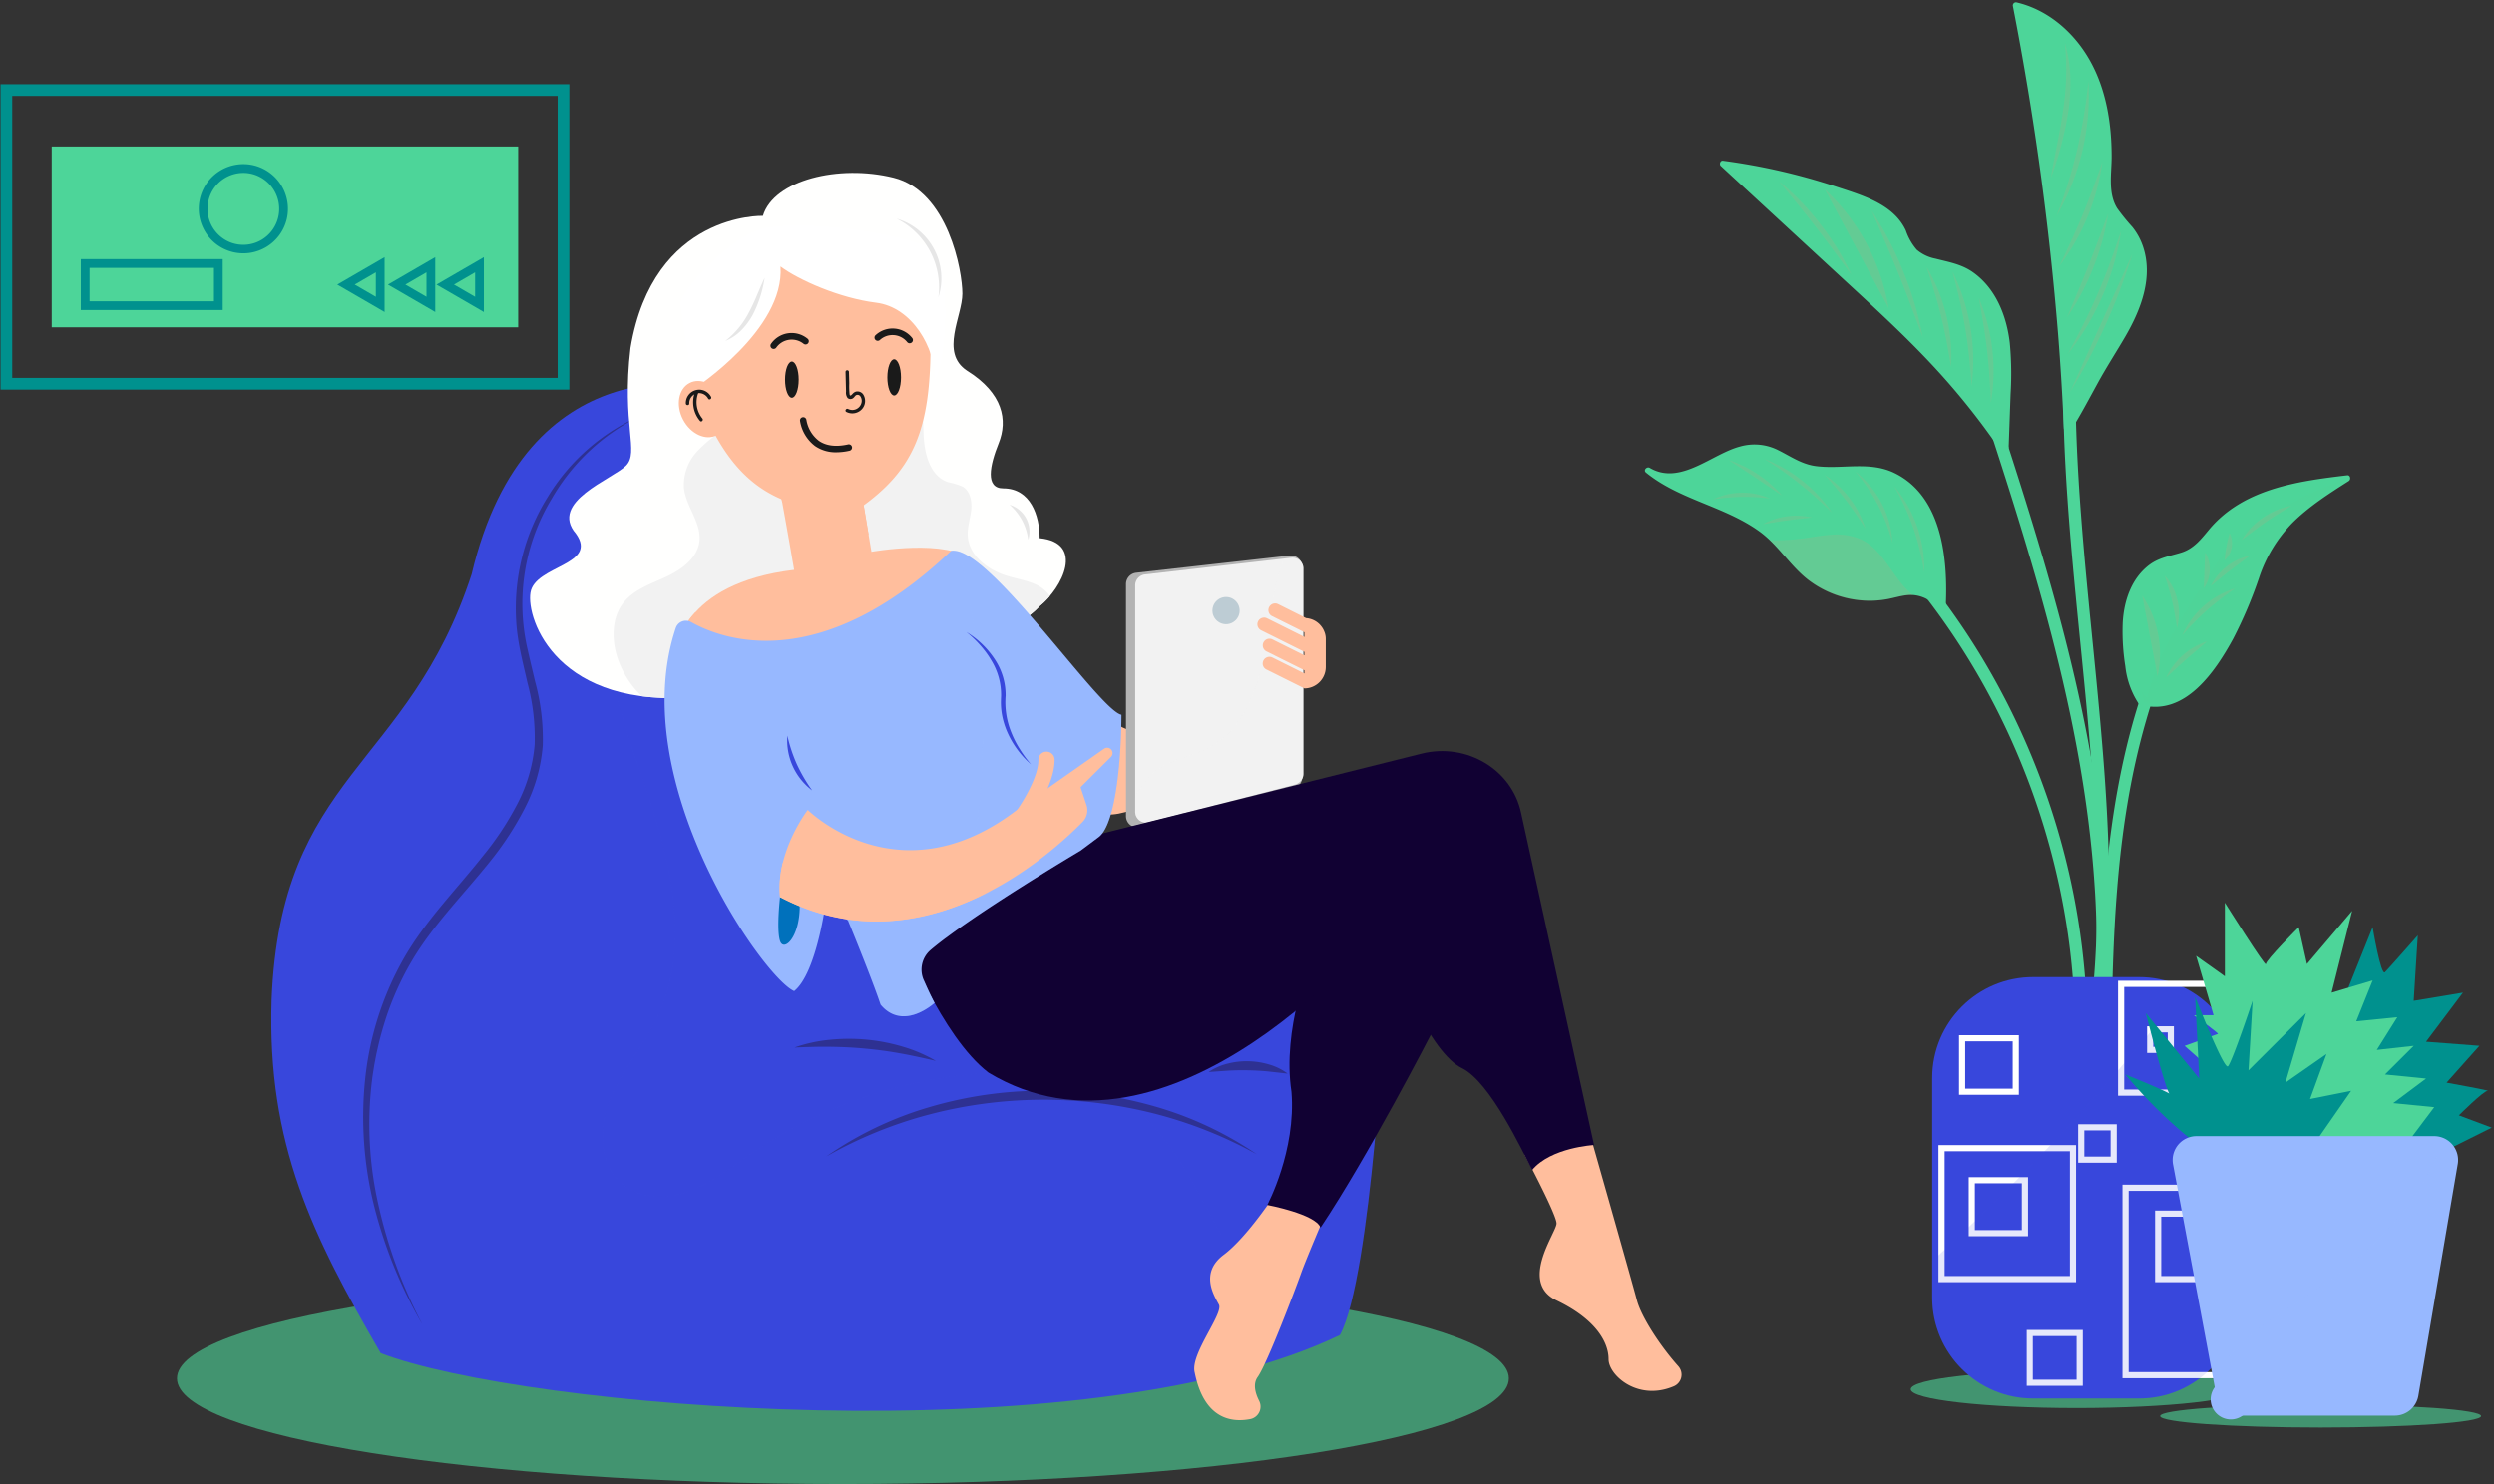 <svg xmlns="http://www.w3.org/2000/svg" width="541" height="322" viewBox="0 0 541 322"><rect x="0" y="0" width="541" height="322" fill="#333333" stroke="none"/><g><g><g opacity=".6"><path fill="#4dd599" d="M486.545 301.444c0 2.245-16.133 4.074-36.032 4.074-19.9 0-36.03-1.82-36.03-4.074 0-2.254 16.131-4.074 36.03-4.074 19.898 0 36.032 1.817 36.032 4.074z"/></g><g opacity=".6"><path fill="#4dd599" d="M538.195 307.265c0 1.376-15.587 2.486-34.811 2.486-19.223 0-34.811-1.11-34.811-2.486 0-1.376 15.589-2.486 34.811-2.486s34.81 1.11 34.81 2.486z"/></g><g><path fill="#4dd599" d="M464.447 152.262c-2.121-2.93-2.7-6.657-3.064-10.253-.382-3.86-.58-7.828.473-11.565 1.052-3.737 3.526-7.26 7.144-8.69 1.986-.79 4.223-.914 6.11-1.935 2.184-1.181 3.572-3.372 5.212-5.228a29.028 29.028 0 0 1 13.335-8.014 86.915 86.915 0 0 1 15.5-2.778c-6.477 4.11-13.2 8.485-17 15.125-1.933 3.372-3.01 7.163-4.383 10.8a67.414 67.414 0 0 1-6.69 13.164 26.063 26.063 0 0 1-6.751 7.464 11.8 11.8 0 0 1-9.63 1.98"/></g><g><path fill="#4dd599" d="M465.016 151.924a16.57 16.57 0 0 1-2.574-6.844 49.804 49.804 0 0 1-.7-8.068c-.027-4.91 1.167-10.35 5.354-13.448 1.995-1.473 4.337-1.713 6.635-2.46a11.46 11.46 0 0 0 5.238-3.851 32.454 32.454 0 0 1 5.185-5.28 29.249 29.249 0 0 1 6.565-3.648c5.862-2.38 12.2-3.133 18.439-3.861-.115-.417-.223-.826-.339-1.243-7.073 4.5-14.448 9.356-18.18 17.14-2.049 4.3-3.242 8.938-5.219 13.26a56.632 56.632 0 0 1-7.243 12.143c-3.18 3.932-8.008 7.3-13.308 5.92a.669.669 0 0 0-.356 1.287c9.512 2.477 16.05-7.313 19.908-14.38a95.199 95.199 0 0 0 5.621-13.243 30.843 30.843 0 0 1 7.287-11.955c3.607-3.56 7.909-6.311 12.167-9.02.508-.318.367-1.322-.338-1.242-10.8 1.269-22.626 2.938-30 11.806-1.721 2.067-3.287 4.11-5.968 4.952-2.476.773-4.91 1.11-7.029 2.734-3.875 2.964-5.46 7.838-5.71 12.533a47.999 47.999 0 0 0 .561 9.39 18.374 18.374 0 0 0 2.85 8.07c.495.675 1.654.014 1.154-.692z"/></g><g><path fill="#4dd599" d="M448.335 92.863a625.316 625.316 0 0 0-11.063-91.708c7.2 1.624 13.076 7.225 16.283 13.855 3.207 6.63 4.025 14.175 3.759 21.534-.101 2.725-.312 5.574.836 8.04 1.034 2.22 3.048 3.827 4.447 5.842 2.708 3.9 2.899 9.1 1.647 13.669-1.251 4.569-3.804 8.663-6.324 12.684-3.323 5.308-5.916 10.909-9.24 16.226"/></g><g><path fill="#4dd599" d="M449.003 92.863a616.556 616.556 0 0 0-7.5-71.791A693.985 693.985 0 0 0 437.921.977l-.82.816a23.715 23.715 0 0 1 14.36 10.8c3.801 6.063 5.123 13.332 5.229 20.389.053 3.39-.58 7 .3 10.33.846 3.2 3.5 5.087 5.228 7.75 3.992 6.134 1.693 13.864-1.513 19.768-1.969 3.62-4.294 7.03-6.289 10.633-2.075 3.746-4.044 7.563-6.306 11.2-.455.728.7 1.4 1.158.675 2.083-3.346 3.91-6.835 5.807-10.288 1.862-3.4 3.964-6.638 5.915-9.985 3.43-5.893 6.209-13.038 3.775-19.83a13.877 13.877 0 0 0-2.208-3.967 45.05 45.05 0 0 1-3.313-4.083c-2.041-3.312-1.194-7.52-1.194-11.193 0-7.173-1.167-14.584-4.74-20.913-3.394-6.018-9-10.944-15.837-12.551a.675.675 0 0 0-.821.817 640.09 640.09 0 0 1 9.79 71.16c.534 6.782.95 13.572 1.248 20.37a.655.655 0 1 0 1.313-.012z"/></g><g><path fill="#4dd599" d="M434.286 97.043a174.28 174.28 0 0 0-26.135-29.735l-20.033-18.5c-4.801-4.428-9.598-8.857-14.395-13.287a132.376 132.376 0 0 1 29.315 7.349c3.518 1.323 7.216 3 9.139 6.223 1.016 1.7 1.47 3.745 2.8 5.218 2.3 2.556 6.236 2.52 9.478 3.666 5.008 1.775 8.436 6.6 9.906 11.682 1.47 5.082 1.292 10.49 1.101 15.78a7263.71 7263.71 0 0 0-.418 11.594"/></g><g><path fill="#4dd599" d="M434.865 96.706a168.6 168.6 0 0 0-20.487-24.364c-8.222-8.157-16.952-15.844-25.468-23.7-4.907-4.526-9.812-9.053-14.716-13.581-.159.383-.311.755-.471 1.136a132.365 132.365 0 0 1 21.378 4.678 92.456 92.456 0 0 1 9.781 3.46c2.654 1.146 5.326 2.682 6.813 5.265 1.416 2.468 2 5.166 4.669 6.648 2.45 1.358 5.326 1.465 7.927 2.388 5.746 2.05 8.934 8 10.021 13.65a55.5 55.5 0 0 1 .526 12.339 4560.65 4560.65 0 0 1-.446 12.426c-.027.86 1.31.85 1.336 0 .143-3.861.276-7.732.419-11.593.23-3.694.17-7.401-.179-11.086-.7-5.867-3.029-11.823-8.034-15.33-2.45-1.721-5.239-2.183-8.071-2.91a8.875 8.875 0 0 1-4.07-1.936 12.549 12.549 0 0 1-2.378-4.181c-2.681-5.778-9.56-7.677-15.143-9.524a134.44 134.44 0 0 0-24.54-5.618c-.588-.08-.865.773-.473 1.136 8.624 7.962 17.247 15.92 25.867 23.877 8.116 7.49 16.276 14.884 23.535 23.219a155.085 155.085 0 0 1 11.063 14.282c.465.695 1.623.03 1.14-.681z"/></g><g><path fill="#4dd599" d="M357.637 102.157c2.548 1.544 5.818 1.34 8.642.383 2.824-.957 5.354-2.574 8.061-3.808s5.755-2.1 8.649-1.394c2.752.665 5 2.654 7.643 3.675 5.531 2.13 11.9-.232 17.628 1.313 5.826 1.572 9.941 7.03 11.588 12.818a52.223 52.223 0 0 1 1.5 17.832c-.58-2.317-3.26-4.092-5.63-4.473-2.049-.33-4.1.38-6.138.789a21.224 21.224 0 0 1-17.9-4.8c-2.76-2.432-4.836-5.548-7.553-8.024-7.492-6.826-18.812-7.953-26.625-14.407"/></g><g><path fill="#4dd599" d="M357.299 102.733c5.21 2.982 10.831-.133 15.552-2.54 2.752-1.4 5.825-2.76 9-2.387 2.958.346 5.282 2.406 7.928 3.569 5.5 2.415 11.474.284 17.175 1.332 5.175.958 9 4.943 11.134 9.568 2.9 6.319 3.029 13.882 2.592 20.69.437-.062.873-.115 1.31-.177a7.103 7.103 0 0 0-4.142-4.333c-2.387-1.055-4.766-.647-7.224-.08a21.04 21.04 0 0 1-14.9-1.881c-4.757-2.592-7.419-7.225-11.375-10.723-3.475-3.071-7.723-5.005-11.972-6.764-4.989-2.068-10.173-3.968-14.4-7.411-.659-.541-1.611.4-.943.94 7.278 5.92 16.986 7.3 24.54 12.72 4.161 2.982 6.735 7.553 10.779 10.643a22.084 22.084 0 0 0 12.889 4.447 21.178 21.178 0 0 0 3.821-.284c1.613-.258 3.171-.8 4.8-.941 2.727-.231 6.013 1.234 6.833 4.03a.67.67 0 0 0 1.31-.177c.668-10.386-.214-25.03-11.028-30.321-5.425-2.654-11.295-.79-17.022-1.51-3.126-.391-5.5-2.112-8.24-3.47a11.424 11.424 0 0 0-8.257-.79c-6.129 1.6-12.917 8.469-19.49 4.7a.665.665 0 1 0-.67 1.15z"/></g><g><path fill="#4dd599" d="M412.73 123.388a154.579 154.579 0 0 1 23.623 37.3 157.778 157.778 0 0 1 12.249 42.2 151.56 151.56 0 0 1 1.479 24.924 1.336 1.336 0 0 0 2.672 0c.31-15.07-1.55-30.106-5.522-44.647a160.18 160.18 0 0 0-17.718-41.176 157.214 157.214 0 0 0-14.893-20.477c-1.117-1.31-3.004.58-1.89 1.876z"/></g><g><path fill="#4dd599" d="M428.72 84.262c5.79 17.68 11.588 35.38 16.265 53.4 4.64 17.885 8.169 36.118 9.371 54.579a197.165 197.165 0 0 1-.347 31.11c-.16 1.7 2.511 1.7 2.673 0 1.728-18.48.508-37.1-2.477-55.4-3-18.407-7.83-36.47-13.272-54.3-3.073-10.074-6.361-20.086-9.638-30.1-.536-1.623-3.109-.922-2.575.71z"/></g><g><path fill="#4dd599" d="M447.542 79.53c-.241 19.032 1.549 38.009 3.42 56.923 1.872 18.88 3.839 37.786 3.91 56.772a217.308 217.308 0 0 1-2.04 31.918 1.38 1.38 0 0 0 .936 1.642 1.356 1.356 0 0 0 1.648-.931c2.707-18.871 2.484-37.955 1.158-56.923-1.337-19.066-3.715-38.034-5.157-57.083-.82-10.748-1.328-21.533-1.2-32.317a1.34 1.34 0 0 0-2.675 0z"/></g><g><path fill="#4dd599" d="M457.934 231.045c.275-25.04.58-50.48 7.6-74.727a121.373 121.373 0 0 1 7.269-19.146c.739-1.535-1.559-2.893-2.306-1.34-10.948 22.66-13.941 47.975-14.8 72.837-.259 7.455-.349 14.92-.428 22.385a1.336 1.336 0 0 0 2.665-.01z"/></g><g opacity=".5"><g opacity=".25"><path fill="#fd8970" d="M469.909 146.954a14.796 14.796 0 0 1 8.81-7.767c-1.5 1.358-3 2.548-4.445 3.844-1.461 1.269-2.833 2.609-4.365 3.923z"/></g></g><g opacity=".5"><g opacity=".25"><path fill="#fd8970" d="M473.374 137.846a18.409 18.409 0 0 1 11.517-10.18 68.08 68.08 0 0 0-6.111 4.695 65.995 65.995 0 0 0-5.406 5.485z"/></g></g><g opacity=".5"><g opacity=".25"><path fill="#fd8970" d="M479.564 127.143a12.23 12.23 0 0 1 8.445-6.551c-1.461 1.145-2.886 2.13-4.268 3.213-1.398 1.065-2.707 2.21-4.177 3.338z"/></g></g><g opacity=".5"><g opacity=".25"><path fill="#fd8970" d="M486.29 117.174a16.044 16.044 0 0 1 10.769-7.438c-1.906 1.2-3.759 2.282-5.522 3.523-1.782 1.207-3.456 2.557-5.247 3.915z"/></g></g><g opacity=".5"><g opacity=".25"><path fill="#fd8970" d="M464.688 129.219a22.834 22.834 0 0 1 3.323 17.548"/></g></g><g opacity=".5"><g opacity=".25"><path fill="#fd8970" d="M469.579 124.905a11.786 11.786 0 0 1 2.734 5.317 11.599 11.599 0 0 1-.08 5.973c-.329-1.98-.6-3.852-1.051-5.707-.417-1.871-1.014-3.671-1.603-5.583z"/></g></g><g opacity=".5"><g opacity=".25"><path fill="#fd8970" d="M478.369 119.899a7.212 7.212 0 0 1-.294 7.714c-.025-1.376.08-2.6.108-3.861.07-1.252.055-2.49.186-3.853z"/></g></g><g opacity=".5"><g opacity=".25"><path fill="#fd8970" d="M483.66 115.692a4.988 4.988 0 0 1-1.084 5.859c.048-.993.173-1.982.374-2.957a21.94 21.94 0 0 1 .711-2.902z"/></g></g><g opacity=".5"><g opacity=".25"><path fill="#fd8970" d="M449.01 85.115a133.945 133.945 0 0 0 13.541-30.01"/></g></g><g opacity=".5"><g opacity=".25"><path fill="#fd8970" d="M448.557 76.788c2.334-4.3 4.552-8.61 6.459-13.057 1.934-4.438 3.554-9 5.086-13.652a56.646 56.646 0 0 1-11.545 26.709z"/></g></g><g opacity=".5"><g opacity=".25"><path fill="#fd8970" d="M448.385 68.862c1.542-3.764 3.154-7.438 4.614-11.184 1.5-3.728 2.842-7.51 4.3-11.308a55.992 55.992 0 0 1-8.914 22.492z"/></g></g><g opacity=".5"><g opacity=".25"><path fill="#fd8970" d="M446.737 57.696c1.754-3.711 3.5-7.358 5.022-11.1 1.56-3.737 2.9-7.554 4.276-11.414a48.275 48.275 0 0 1-9.3 22.518z"/></g></g><g opacity=".5"><g opacity=".25"><path fill="#fd8970" d="M446.142 46.805a115.018 115.018 0 0 0 4.435-14.334 117.09 117.09 0 0 0 2.425-14.806 52.137 52.137 0 0 1-6.858 29.14z"/></g></g><g opacity=".5"><g opacity=".25"><path fill="#fd8970" d="M444.879 38.585c.81-4.9 1.959-9.7 2.636-14.566.757-4.86.891-9.795.399-14.69a28.602 28.602 0 0 1 1.177 7.377c.076 2.499-.067 5-.428 7.474a73.769 73.769 0 0 1-3.784 14.405z"/></g></g><g opacity=".5"><g opacity=".25"><path fill="#fd8970" d="M385.93 39.367a56.696 56.696 0 0 1 8.925 9.257 55.87 55.87 0 0 1 6.736 10.944c-2.565-3.443-5.033-6.888-7.653-10.234-2.585-3.373-5.308-6.621-8.008-9.967z"/></g></g><g opacity=".5"><g opacity=".25"><path fill="#fd8970" d="M395.822 41.062a45.665 45.665 0 0 1 13.86 25.812"/></g></g><g opacity=".5"><g opacity=".25"><path fill="#fd8970" d="M405.995 45.722a72.916 72.916 0 0 1 6.868 13.2 73.718 73.718 0 0 1 4.231 14.255c-1.764-4.642-3.44-9.266-5.3-13.83-1.838-4.571-3.838-9.062-5.799-13.625z"/></g></g><g opacity=".5"><g opacity=".25"><path fill="#fd8970" d="M417.916 57.926a38.228 38.228 0 0 1 5.325 21.755c-.624-3.728-1.256-7.384-2.156-11-.871-3.62-2.003-7.16-3.169-10.755z"/></g></g><g opacity=".5"><g opacity=".25"><path fill="#fd8970" d="M423.535 58.919a43.57 43.57 0 0 1 4.152 24.844c-.3-4.234-.678-8.405-1.381-12.542-.678-4.134-1.676-8.202-2.771-12.302z"/></g></g><g opacity=".5"><g opacity=".25"><path fill="#fd8970" d="M429.244 64.583a41.263 41.263 0 0 1 2.636 22.83c-.195-3.87-.391-7.678-.845-11.47-.42-3.788-1.098-7.543-1.791-11.36z"/></g></g><g opacity=".5"><g opacity=".25"><path fill="#fd8970" d="M375.024 99.83a26.817 26.817 0 0 1 11.527 7.669c-1.969-1.261-3.831-2.592-5.756-3.852-1.895-1.286-3.848-2.493-5.771-3.816z"/></g></g><g opacity=".5"><g opacity=".25"><path fill="#fd8970" d="M382.763 99.6a30.456 30.456 0 0 1 8.2 4.722 30.08 30.08 0 0 1 6.43 6.923A83.233 83.233 0 0 0 382.759 99.6z"/></g></g><g opacity=".5"><g opacity=".25"><path fill="#fd8970" d="M395.85 103.088a21.038 21.038 0 0 1 5.379 5.05 20.777 20.777 0 0 1 3.422 6.533c-1.345-2.068-2.665-4.082-4.134-5.991-1.45-1.935-3.038-3.746-4.667-5.592z"/></g></g><g opacity=".5"><g opacity=".25"><path fill="#fd8970" d="M402.494 102.343a21.177 21.177 0 0 1 8.034 15.453 41.101 41.101 0 0 0-3.144-8.184 41.536 41.536 0 0 0-4.89-7.27z"/></g></g><g opacity=".5"><g opacity=".25"><path fill="#fd8970" d="M410.921 105.529a27.878 27.878 0 0 1 6.493 18.683 56.466 56.466 0 0 0-2.37-9.648 57.865 57.865 0 0 0-4.123-9.035z"/></g></g><g opacity=".5"><g opacity=".25"><path fill="#fd8970" d="M371.551 108.369a14.211 14.211 0 0 1 6.137-1.447 14.05 14.05 0 0 1 6.181 1.234 46.8 46.8 0 0 0-6.172-.346 48.856 48.856 0 0 0-6.146.559z"/></g></g><g opacity=".5"><g opacity=".25"><path fill="#fd8970" d="M382.407 113.73a15.132 15.132 0 0 1 10.619-1.447c-1.817.23-3.563.372-5.318.63-1.762.222-3.49.55-5.301.817z"/></g></g><g opacity=".5"><g opacity=".25"><path fill="#fd8970" d="M409.362 130.009c1.87-.374 3.75-.994 5.639-.835-4.373-3.462-6.289-9.817-11.384-12.178a13.252 13.252 0 0 0-6.379-.968c-2.173.134-4.311.569-6.466.844-2.27.29-4.56.403-6.849.337 2.707 2.477 4.782 5.583 7.535 8.006a21.277 21.277 0 0 0 17.904 4.794z"/></g></g><g><path fill="#3847dc" d="M463.994 303.439h-22.918c-12.095.022-21.918-9.765-21.94-21.86V233.877c.021-12.095 9.843-21.883 21.938-21.862H463.994c12.094-.02 21.916 9.768 21.939 21.862v47.7c-.021 12.095-9.843 21.883-21.938 21.862z"/></g><g><path fill="#fff" d="M421.836 249.8h27.168v27.073h-27.168zm28.5-1.331h-29.841v29.735h29.841z"/></g><g><path fill="#fff" d="M460.777 214.146h22.35v22.27h-22.35zm23.686-1.332h-25.021v24.933h25.02z"/></g><g><path fill="#fff" d="M461.748 258.393h39.469v39.33h-39.472zm40.797-1.332h-42.142v41.993h42.142z"/></g><g><path fill="#fff" d="M428.394 256.75h10.189v10.158h-10.19zm11.532 11.486v-12.817h-12.865v12.817z"/></g><g><path fill="#fff" d="M426.296 225.952h10.306v10.269h-10.306zm11.643-1.331H424.96v12.93h12.979z"/></g><g><path fill="#fff" d="M468.811 264.002h12.917v12.872h-12.917zm14.252-1.331h-15.586v15.534h15.586z"/></g><g><path fill="#fff" d="M467.083 224.013h3.136v3.128h-3.136zm4.472-1.33h-5.808v5.788h5.808z"/></g><g><path fill="#fff" d="M452.127 245.28h5.7v5.68h-5.7zm7.037-1.332h-8.373v8.343h8.373z"/></g><g><path fill="#fff" d="M440.967 289.909h9.486v9.453h-9.486zm10.835-1.33h-12.159v12.114h12.156z"/></g><g opacity=".5"><g opacity=".25"><path fill="#3847dc" d="M485.932 233.877a21.843 21.843 0 0 0-11.845-19.412c-.535.657-1.062 1.323-1.587 1.989a482.026 482.026 0 0 1-53.357 57.17v7.958c.021 12.095 9.843 21.883 21.938 21.862h22.921c12.095.022 21.918-9.765 21.94-21.86V233.882z"/></g></g><g opacity=".15"><g opacity=".02"><path fill="#fd8970" d="M508.87 103.976a70.073 70.073 0 0 0-12.373 5.477c-3.84 2.014-7.722 4.065-10.867 7.03a47.938 47.938 0 0 0-6.842 8.84c-5.371 8.193-10.832 16.6-13.085 26.122l-1.123-1.43c.112.819.3 1.624.562 2.407 3.218.597 6.54-.15 9.193-2.07a25.943 25.943 0 0 0 6.752-7.463 67.522 67.522 0 0 0 6.689-13.164c1.372-3.638 2.44-7.43 4.383-10.8 3.751-6.552 10.325-10.893 16.711-14.95z"/></g></g><g><path fill="#00918e" d="M507.547 218.938l7.13-17.753s1.782 10.652 2.673 9.765c.891-.887 7.126-7.99 7.126-7.99l-.89 14.2 10.688-1.774-8.017 10.652 11.58.887-7.126 7.989s9.8 1.775 8.907 1.775c-.893 0-6.235 5.326-6.235 5.326l7.126 2.663-14.252 7.1-14.252-1.775z"/></g><g><path fill="#4dd599" d="M528.038 240.24l-8.016 10.653-31.177 1.775-4.355-18.231c-.83.426-1.345.683-1.345.683l-9.265-8.184s6.993-2.5 7.233-2.6c.24-.1-5.2-4.04-5.2-4.04s2.271-.034 4.249-.017c-1.931-6.514-3.784-12.88-3.784-12.88l6.236 4.439v-15.975s8.907 14.2 8.907 13.313c0-.887 7.126-7.988 7.126-7.988l1.782 7.988 9.8-11.538-4.453 17.752 8.907-2.663-3.563 8.875 8.909-.887-4.455 7.1 8.017-.888-6.236 6.214 8.909.887-7.126 5.326z"/></g><g><path fill="#00918e" d="M478.834 250.005a101.864 101.864 0 0 1-17.815-16.864c4.454 1.775 10.689 4.438 9.8 4.438-.889 0-5.344-17.752-5.344-17.752l11.579 14.2-.89-17.752s6.235 15.977 7.125 15.089c.89-.888 5.345-14.2 5.345-14.2l-.891 15.089 12.471-12.426-4.455 15.089 8.908-6.213-3.563 9.764 8.907-1.776-8.017 11.54z"/></g><g><path fill="#97b8ff" d="M528.029 246.526h-51.557a5.179 5.179 0 0 0-5.1 6.115l9.415 50.3a5.18 5.18 0 0 0 5.1 4.225h33.59a5.179 5.179 0 0 0 5.113-4.3l8.551-50.3a5.182 5.182 0 0 0-5.112-6.04z"/></g><g><path fill="#97b8ff" d="M483.919 308a4.366 4.366 0 1 0-.032-8.732 4.366 4.366 0 0 0-4.351 4.366 4.375 4.375 0 0 0 4.383 4.367z"/></g><g><path fill="#97b8ff" d="M499.276 275.595a4.739 4.739 0 1 1 4.756 4.722h-.017a4.728 4.728 0 0 1-4.739-4.72z"/></g><g><path fill="#97b8ff" d="M504.015 268.68a6.935 6.935 0 0 1 6.938 6.915 6.915 6.915 0 1 1-6.938-6.914zm0 15.16a8.271 8.271 0 0 0 8.274-8.245 8.246 8.246 0 0 0-16.492-.03 8.246 8.246 0 0 0 8.218 8.276z"/></g><g opacity=".25"><g opacity=".06"><path fill="#97b8ff" d="M530.283 247.043a72.127 72.127 0 0 1-4.087 8.68c-5.746 10.128-14.689 18.126-24.39 24.6-5.887 3.932-12.176 7.448-17.021 12.6a27.58 27.58 0 0 0-4.641 6.657l.632 3.365a5.18 5.18 0 0 0 5.1 4.225h33.598a5.178 5.178 0 0 0 5.113-4.3l8.551-50.3a5.154 5.154 0 0 0-2.855-5.527z"/></g></g><g><path fill="#4dd599" d="M11.216 31.788v39.238h101.188V31.788z"/></g><g><path fill="#00918e" d="M2.649 82.008V20.817H120.97v61.19zM.115 18.283V84.54h123.389V18.283z"/></g><g><path fill="#00918e" d="M19.426 65.375v-7.247h26.992v7.247zm-1.9-9.147v11.047h30.792V56.228z"/></g><g><path fill="#00918e" d="M45.017 45.315a7.886 7.886 0 0 1 .209-1.792l.004-.018a7.773 7.773 0 0 1 9.349-5.782 7.823 7.823 0 0 1 5.781 9.392l-.003.013a7.775 7.775 0 0 1-9.35 5.787 7.812 7.812 0 0 1-5.99-7.6zm9.999-9.446a9.679 9.679 0 0 0-11.633 7.167c-1.245 5.198 1.961 10.422 7.159 11.667 5.199 1.244 10.422-1.961 11.667-7.16a9.716 9.716 0 0 0-7.193-11.675z"/></g><g><path fill="#00918e" d="M87.936 61.749l4.576-2.654v5.307zm-3.788.003l10.264 5.95v-11.9z"/></g><g><path fill="#00918e" d="M76.946 61.749l4.577-2.654v5.307zm-3.788.003l10.265 5.95v-11.9z"/></g><g><path fill="#00918e" d="M98.474 61.75l4.582-2.655v5.309zm-3.793.005l10.275 5.949v-11.9z"/></g><g><g opacity=".6"><path fill="#4dd599" d="M182.84 322.008c79.783 0 144.46-10.263 144.46-22.925 0-12.661-64.677-22.925-144.46-22.925-79.782 0-144.456 10.264-144.456 22.925 0 12.662 64.676 22.925 144.456 22.925z"/></g><g><path fill="#3847dc" d="M156.541 84.309c-2.958-.983-42.401-9.827-54.237 40.287-13.805 42.254-41.418 43.235-43.389 92.369-.985 31.44 8.875 51.097 23.666 76.645 30.571 11.792 152.85 22.6 208.072-3.93 6.904-12.776 9.862-73.698 9.862-73.698h-104.53z"/></g><g opacity=".5"><g opacity=".25"><path fill="#3847dc" d="M300.515 215.982H195.987L156.542 84.309a9.1 9.1 0 0 0-.492-.148c-15.831 11.713-25.808 31.376-24.862 51.097.701 14.662 6.753 28.452 11.025 42.489 4.272 14.038 6.666 29.755.345 43.01-2.918 6.112-7.528 11.33-10.136 17.58-2.609 6.249-2.564 14.473 2.721 18.718 3.994 3.203 9.832 3.134 14.624 1.328 4.792-1.805 8.856-5.07 13.077-7.978a101.031 101.031 0 0 1 53.742-17.66c9.388-.293 19.212.867 27.069 5.995 8.303 5.424 13.314 14.502 17.998 23.219l14.14 26.296a27.944 27.944 0 0 0 3.986 5.876 107.206 107.206 0 0 0 10.887-4.471c6.89-12.754 9.849-73.678 9.849-73.678z"/></g></g><g><path fill="#2e3192" d="M139.599 89.929a44.864 44.864 0 0 0-19.959 18.346 43.95 43.95 0 0 0-5.158 32.82c.493 2.23 1.045 4.462 1.567 6.712a47.561 47.561 0 0 1 1.686 13.923 35.75 35.75 0 0 1-3.865 13.55 67.344 67.344 0 0 1-7.652 11.736c-5.81 7.252-12.374 13.786-16.981 21.647a64.225 64.225 0 0 0-5.572 12.42c-.69 2.172-1.312 4.363-1.786 6.585-.274 1.1-.452 2.23-.68 3.35-.167 1.13-.374 2.25-.502 3.38a78.727 78.727 0 0 0 1.439 27.248 104.435 104.435 0 0 0 9.521 25.804 99.94 99.94 0 0 1-10.454-25.587 79.757 79.757 0 0 1-2.001-27.641 66.94 66.94 0 0 1 8.5-26.46c4.713-8.146 11.33-14.798 16.991-21.962a65.198 65.198 0 0 0 7.514-11.348 33.897 33.897 0 0 0 3.764-12.835 45.947 45.947 0 0 0-1.55-13.422c-1.006-4.471-2.238-8.991-2.466-13.698a45.518 45.518 0 0 1 6.884-26.708 44.283 44.283 0 0 1 20.76-17.86z"/></g><g><path fill="#2e3192" d="M179.221 250.944a76.884 76.884 0 0 1 22.158-10.652 87.334 87.334 0 0 1 48.972-.265 76.96 76.96 0 0 1 22.277 10.426 94.003 94.003 0 0 0-22.68-8.941 97.598 97.598 0 0 0-48.157.255 93.155 93.155 0 0 0-22.57 9.177z"/></g><g><path fill="#2e3192" d="M172.349 227.293a32.08 32.08 0 0 1 7.7-1.681 40.689 40.689 0 0 1 15.69 1.474 32.293 32.293 0 0 1 7.248 3.099c-2.564-.581-5.078-1.15-7.603-1.603a86.034 86.034 0 0 0-7.602-1.04c-2.547-.256-5.099-.364-7.664-.403-2.564-.04-5.148.055-7.769.154z"/></g><g><path fill="#2e3192" d="M262.166 232.609a12.677 12.677 0 0 1 4.12-1.818 16.495 16.495 0 0 1 4.507-.52c1.517.029 3.023.264 4.477.697a12.39 12.39 0 0 1 4.042 1.985l-4.35-.482a56.042 56.042 0 0 0-4.22-.235 55.204 55.204 0 0 0-4.22.068z"/></g><g><path fill="#fffffe" d="M165.495 46.84s-23.794-.815-28.726 28.665c-1.972 16.704 1.973 22.6-.987 25.547-2.959 2.947-16.763 7.86-10.849 14.74 4.931 6.88-8.875 6.88-9.862 12.776-.986 5.896 5.918 25.548 36.487 22.6 30.569-2.948 65.085-9.825 73.959-19.652 4.932-3.931 9.862-13.758 0-14.74 0-4.912-1.971-10.808-7.889-10.808-3.944 0-2.958-4.915-.985-9.828 1.973-4.913.985-10.808-6.904-15.72-5.917-3.931-.985-11.793-.985-16.705 0-4.912-3.077-22.207-14.912-25.155-11.834-2.948-26.009.498-28.347 8.28z"/></g><g><path fill="#f2f2f2" d="M225.474 127.23c-2.103-1.198-4.566-1.542-6.883-2.24-4.207-1.247-8.414-4.373-8.67-8.726-.111-1.882.543-3.723.751-5.61.208-1.886-.222-4.058-1.825-5.051a15.489 15.489 0 0 0-3.233-.996c-3.946-1.328-5.129-6.28-5.277-10.426-.147-4.147-.119-8.893-3.254-11.635-2.574-2.25-6.389-2.27-9.792-1.857a58.576 58.576 0 0 0-31.201 13.855l2.003-1.975a29.86 29.86 0 0 0-6.825 5.345 10.752 10.752 0 0 0-2.909 7.93c.414 4.068 3.865 7.616 3.354 11.684-.454 3.626-3.906 6.088-7.228 7.638-3.322 1.55-7.052 2.768-9.291 5.67-2.345 3.027-2.505 7.263-1.529 10.96a20.343 20.343 0 0 0 5.572 9.287c4.093.49 8.227.524 12.326.098 30.571-2.947 65.086-9.825 73.96-19.651a16.842 16.842 0 0 0 2.228-2.192 7.234 7.234 0 0 0-2.277-2.107z"/></g><g><path fill="#ffbe9d" d="M146.629 141.34s.987-14.74 25.641-17.687c-.987-5.896-2.959-16.705-2.959-16.705l17.749.983 1.973 11.793s16.763-2.948 21.698 1.965c-8.876 14.74-29.584 32.427-63.112 19.652"/></g><g><path fill="#ffbe9d" d="M169.669 108.913c5.424 4.53 11.607 5.985 18.755 7.143l-1.36-8.126-17.75-.983s.133.757.355 1.966z"/></g><g><path fill="#ffbe9d" d="M153.535 91.226S141.701 52.903 170.3 51.925c18.736-.982 31.551 2.948 31.551 22.6 0 18.632-3.543 27.545-15.67 35.956a6.145 6.145 0 0 1-4.486 1.01c-11.655-1.9-20.774-4.622-28.16-20.265z"/></g><g><path fill="#fbb03b" d="M232.625 169.14l-.411-.568 10.849-7.86.411.568z"/></g><g><path fill="#ffbe9d" d="M228.478 143.305s13.806 19.653 21.698 14.74c7.893-4.911 29.584-20.635 29.584-20.635l1.973 9.828s-26.626 28.497-40.432 29.479c-13.806.982-23.667-16.705-23.667-16.705z"/></g><g><path fill="#b3b3b3" d="M280.625 171.057l-33.381 8.42a2.444 2.444 0 0 1-2.989-2.435v-50.26a2.479 2.479 0 0 1 2.159-2.496l33.379-3.744a2.46 2.46 0 0 1 2.684 2.497v45.58a2.509 2.509 0 0 1-1.852 2.438z"/></g><g><path fill="#f2f2f2" d="M280.969 170.22l-31.871 8.205a2.34 2.34 0 0 1-2.85-2.377v-48.965a2.391 2.391 0 0 1 2.062-2.428l31.872-3.646a2.358 2.358 0 0 1 2.553 2.427v44.407a2.422 2.422 0 0 1-1.766 2.377z"/></g><g opacity=".65"><g opacity=".42"><path fill="#f2f2f2" d="M282.742 167.85v-44.404a2.36 2.36 0 0 0-2.553-2.427l-1.638.187c-2.79 6.829-3.116 14.405-4.546 21.658-1.489 7.576-4.761 15.525-11.568 19.2-3.302 1.788-7.168 2.397-10.406 4.318a14.454 14.454 0 0 0-5.778 6.7v2.969a2.343 2.343 0 0 0 2.85 2.377l31.867-8.208a2.419 2.419 0 0 0 1.772-2.37z"/></g></g><g><path fill="#bdccd4" d="M265.952 135.445a2.948 2.948 0 1 0-.003 0z"/></g><g><path fill="#fff" d="M150.575 84.349s19.721-12.776 18.736-26.532c3.945 2.948 12.82 6.879 20.709 7.86 7.889.98 12.82 9.828 12.82 16.705 2.958-5.896 2.958-23.581 0-27.514-2.959-3.933-30.57-7.86-38.459-4.913-7.889 2.947-16.765 13.756-16.765 15.72 0 1.964 2.959 18.674 2.959 18.674z"/></g><g><path fill="#ffbe9d" d="M156.915 86.5c1.638 3.124 1.006 6.68-1.409 7.939-2.415 1.257-5.699-.265-7.338-3.39-1.638-3.125-1.005-6.681 1.412-7.94 2.416-1.26 5.699.266 7.335 3.39z"/></g><g><path fill="#ffbe9d" d="M287.498 263.424s-4.206 9.827-5.246 12.775c-1.039 2.948-7.346 19.653-9.446 22.6-1.084 1.524-.483 3.577.344 5.204a2.76 2.76 0 0 1-2.103 3.95c-3.974.727-9.871-.067-11.892-10.141-1.047-3.931 6.301-12.773 5.246-14.74-1.055-1.967-4.201-6.878 1.046-10.81 5.248-3.931 11.547-13.756 11.547-13.756z"/></g><g><path fill="#110133" d="M284.349 208.395s-6.301 14.74-4.207 28.497c1.046 12.773-5.245 24.566-5.245 24.566s10.492 1.965 11.546 4.913c10.493-15.721 24.141-42.252 24.141-42.252l-3.146-33.41z"/></g><g><path fill="#ffbe9d" d="M330.625 250.345s7.021 13.146 7.021 15.114c0 1.967-8.213 12.773 0 16.704 8.213 3.93 11.292 8.844 11.292 12.773 0 3.449 6.31 9.149 14.082 5.887a2.736 2.736 0 0 0 1.035-4.383c-4.27-4.795-8.095-10.947-8.967-14.281-1.025-3.932-10.266-36.36-10.266-36.36z"/></g><g><path fill="#110133" d="M235.985 181.629l72.41-18.111c9.734-2.435 19.604 3.469 21.576 12.92l15.819 72.009s-9.32.5-13.432 5.414c-2.052-3.93-9.111-19.17-15.278-22.118-6.166-2.948-16.429-21.62-13.352-36.358-5.138 8.842-50.313 60.924-89.323 37.339-10.266-7.86-18.481-29.48-18.481-29.48z"/></g><g opacity=".2"><g opacity=".04"><path fill="#18181a" d="M314.637 198.237c-1.192-4.69-2.376-10.171-6.715-12.343-4.753-2.367-10.316.679-14.733 3.627a303811.69 303811.69 0 0 0-26.399 17.637c-6.842 4.579-13.786 9.198-21.526 12.019-7.74 2.82-16.507 3.705-24.189.718-7.682-2.987-13.905-10.396-13.875-18.621l-2.909.363a8.345 8.345 0 0 0-3.314-1.12l-5.039 2.722s8.214 21.618 18.48 29.479c39.012 23.58 84.184-28.497 89.324-37.34-3.077 14.74 7.189 33.41 13.351 36.359 6.162 2.948 13.215 18.189 15.277 22.118a12.158 12.158 0 0 1 3.866-2.938c-4.676-18.397-16.905-34.257-21.599-52.68z"/></g></g><g><path fill="#ffbe9d" d="M210.728 121.688a8.778 8.778 0 0 0-3.994-2.044c-28.776 25.429-49.256 17.206-55.872 13.265-.01-.01-.03-.01-.04-.02a15.417 15.417 0 0 0-4.192 8.45h.986c33.527 12.775 54.236-4.912 63.112-19.651z"/></g><g><path fill="#97b8ff" d="M149.945 134.994c6.774 3.8 27.808 11.654 56.355-15.457 7.86-1.582 32.031 34.578 36.96 35.56 0 7.86-.986 23.58-4.93 26.533l-3.945 2.947s-23.559 13.954-32.504 21.54a5.599 5.599 0 0 0-1.519 6.514c1.519 3.488 2.357 4.982 2.357 4.982s-6.775 6.279-11.704.383c-1.974-5.895-7.062-18.248-7.062-18.248l-4.773-4.352s-1.972 15.72-6.901 19.653c-6.717-2.87-36.755-45.704-25.684-78.79a2.316 2.316 0 0 1 3.35-1.265z"/></g><g opacity=".25"><path fill="#97b8ff" d="M205.147 203.532c10.374-7.793 29.248-18.956 29.248-18.956l3.946-2.947c3.943-2.95 4.931-18.671 4.931-26.532-4.617-.925-26.064-32.623-35.245-35.414 4.181 16.92 10.334 52.985-2.88 83.849z"/></g><g opacity=".25"><path fill="#97b8ff" d="M202.709 217.614s-.807-1.44-2.268-4.776a76.124 76.124 0 0 1-5.136 7.639c3.847.428 7.404-2.863 7.404-2.863z"/></g><g><path fill="#0071bc" d="M169.213 194.619s-.828 7.115 0 9.57c.829 2.456 4.379-.863 4.27-7.94a44.834 44.834 0 0 0-4.27-1.63z"/></g><g><path fill="#ffbe9d" d="M175.228 175.734s19.722 19.652 45.362 0a11280.86 11280.86 0 0 1 18.913-13.276 1.164 1.164 0 0 1 1.49 1.778l-6.597 6.573 1.283 3.843a3.627 3.627 0 0 1-.849 3.694c-6.724 6.879-34.731 32.527-65.617 16.283-.987-9.816 6.015-18.895 6.015-18.895z"/></g><g><path fill="#ffbe9d" d="M222.078 178.468a1.755 1.755 0 0 1-1.424-2.768c1.28-1.791 4.601-7.215 4.601-10.77a1.755 1.755 0 1 1 3.506 0c0 5.413-5.043 12.509-5.258 12.812-.33.458-.86.729-1.425.726z"/></g><g><path fill="#ffbe9d" d="M287.301 137.125a4.483 4.483 0 0 0-.885-1.465c-.049-.07-.118-.127-.178-.196a4.593 4.593 0 0 0-2.9-1.336h-.01l-6.143-3.066a1.458 1.458 0 0 0-1.303 2.605l7.062 3.517v1.013l-8.087-4.03a1.45 1.45 0 1 0-1.302 2.596l9.389 4.677v.757l-6.923-3.45a1.452 1.452 0 1 0-1.302 2.596l8.224 4.096v.687l-6.924-3.448a1.464 1.464 0 0 0-1.961.647 1.44 1.44 0 0 0 .629 1.936l.022.01 8.223 4.097v.01h.02a4.658 4.658 0 0 0 4.635-4.65v-5.994a4.08 4.08 0 0 0-.286-1.61z"/></g><g><path fill="#ffbe9d" d="M214.929 193.263c-16.605 8.372-34.742.304-45.094-6.09a22.028 22.028 0 0 0-.623 7.469c17.17 9.03 33.439 5.109 45.668-1.328.018-.018.038-.031.049-.051z"/></g><g><path fill="#1a1a1a" d="M171.779 86.314c.816 0 1.479-1.76 1.479-3.931 0-2.171-.665-3.93-1.479-3.93-.815 0-1.48 1.759-1.48 3.93 0 2.17.663 3.93 1.48 3.93z"/></g><g><path fill="#1a1a1a" d="M193.964 85.823c.816 0 1.478-1.76 1.478-3.93 0-2.171-.665-3.931-1.478-3.931-.814 0-1.479 1.76-1.479 3.93 0 2.172.661 3.93 1.479 3.93z"/></g><g><path fill="#1a1a1a" d="M167.834 75.715a.703.703 0 0 1-.561-1.124 5.437 5.437 0 0 1 7.883-1.121.7.7 0 1 1-.839 1.12 4.111 4.111 0 0 0-5.923.844.703.703 0 0 1-.56.28z"/></g><g><path fill="#1a1a1a" d="M197.327 74.486a.7.7 0 0 1-.53-.242 4.067 4.067 0 0 0-5.966-.443.702.702 0 0 1-.913-1.065 5.436 5.436 0 0 1 7.94.583.702.702 0 0 1-.531 1.162z"/></g><g><path fill="#1a1a1a" d="M181.422 98.14a7.83 7.83 0 0 1-4.619-1.355 8.527 8.527 0 0 1-3.256-5.471.701.701 0 0 1 1.391-.175 7.196 7.196 0 0 0 2.686 4.508c1.577 1.107 3.709 1.37 6.328.792a.702.702 0 1 1 .304 1.37c-.93.213-1.88.324-2.834.332z"/></g><g><path fill="#1a1a1a" d="M183.413 80.692c.038 1.439.078 2.87.11 4.294-.066.49.061.988.355 1.387a.946.946 0 0 0 1.272-.06c.198-.166.332-.431.553-.56a.716.716 0 0 1 .908.226c.339.487.41 1.11.188 1.66a2.034 2.034 0 0 1-2.829 1.108c-.426-.206-.8.424-.377.64a2.824 2.824 0 0 0 3.321-.541c.861-.89.988-2.26.306-3.292a1.499 1.499 0 0 0-1.569-.57 1.544 1.544 0 0 0-.671.444c-.227.236-.601.699-.69.117a17.132 17.132 0 0 1-.069-2.376c-.02-.826-.04-1.651-.069-2.477a.37.37 0 0 0-.739 0z"/></g><g><path fill="#1a1a1a" d="M149.521 87.548a2.226 2.226 0 0 1 1.676-2.202 2.253 2.253 0 0 1 2.417 1.14c.221.422.857.049.64-.372a2.904 2.904 0 0 0-5.475 1.439c.021.47.761.48.742-.005z"/></g><g><path fill="#1a1a1a" d="M150.782 85.036a6.274 6.274 0 0 0 1.065 6.298c.307.364.828-.157.521-.52a5.586 5.586 0 0 1-.877-5.582c.179-.441-.531-.626-.709-.196z"/></g><g><path fill="#3847dc" d="M170.801 159.628a34.026 34.026 0 0 0 2.07 6.219 34.457 34.457 0 0 0 3.315 5.66 13.6 13.6 0 0 1-5.385-11.88z"/></g><g><path fill="#3847dc" d="M209.636 137.148a19.22 19.22 0 0 1 6.035 5.749 13.982 13.982 0 0 1 2.466 8.057c-.217 2.706.2 5.425 1.218 7.94a21.196 21.196 0 0 0 1.853 3.637 23.773 23.773 0 0 0 2.455 3.32 19.622 19.622 0 0 1-5.008-6.66 16.96 16.96 0 0 1-1.292-4.04 15.429 15.429 0 0 1-.237-2.121c-.031-.7.009-1.455.029-2.104a14.343 14.343 0 0 0-2.119-7.638 20.037 20.037 0 0 0-2.417-3.292 22.82 22.82 0 0 0-2.983-2.848z"/></g><g><path fill="#e6e6e6" d="M157.349 73.97a18.604 18.604 0 0 0 5.127-6.208c1.292-2.37 2.199-4.963 3.392-7.478a25.455 25.455 0 0 1-2.524 7.939 14.95 14.95 0 0 1-2.505 3.41 10.026 10.026 0 0 1-3.49 2.338z"/></g><g><path fill="#e6e6e6" d="M194.477 47.44c7.159 2.093 11.266 9.593 9.173 16.753a8.71 8.71 0 0 1-.096.314 16.669 16.669 0 0 0-9.077-17.067z"/></g><g><path fill="#e6e6e6" d="M219.001 109.52a6.081 6.081 0 0 1 4.045 7.59l-.002.006a12.398 12.398 0 0 0-1.311-4.167 12.6 12.6 0 0 0-2.732-3.43z"/></g></g></g></g></svg>